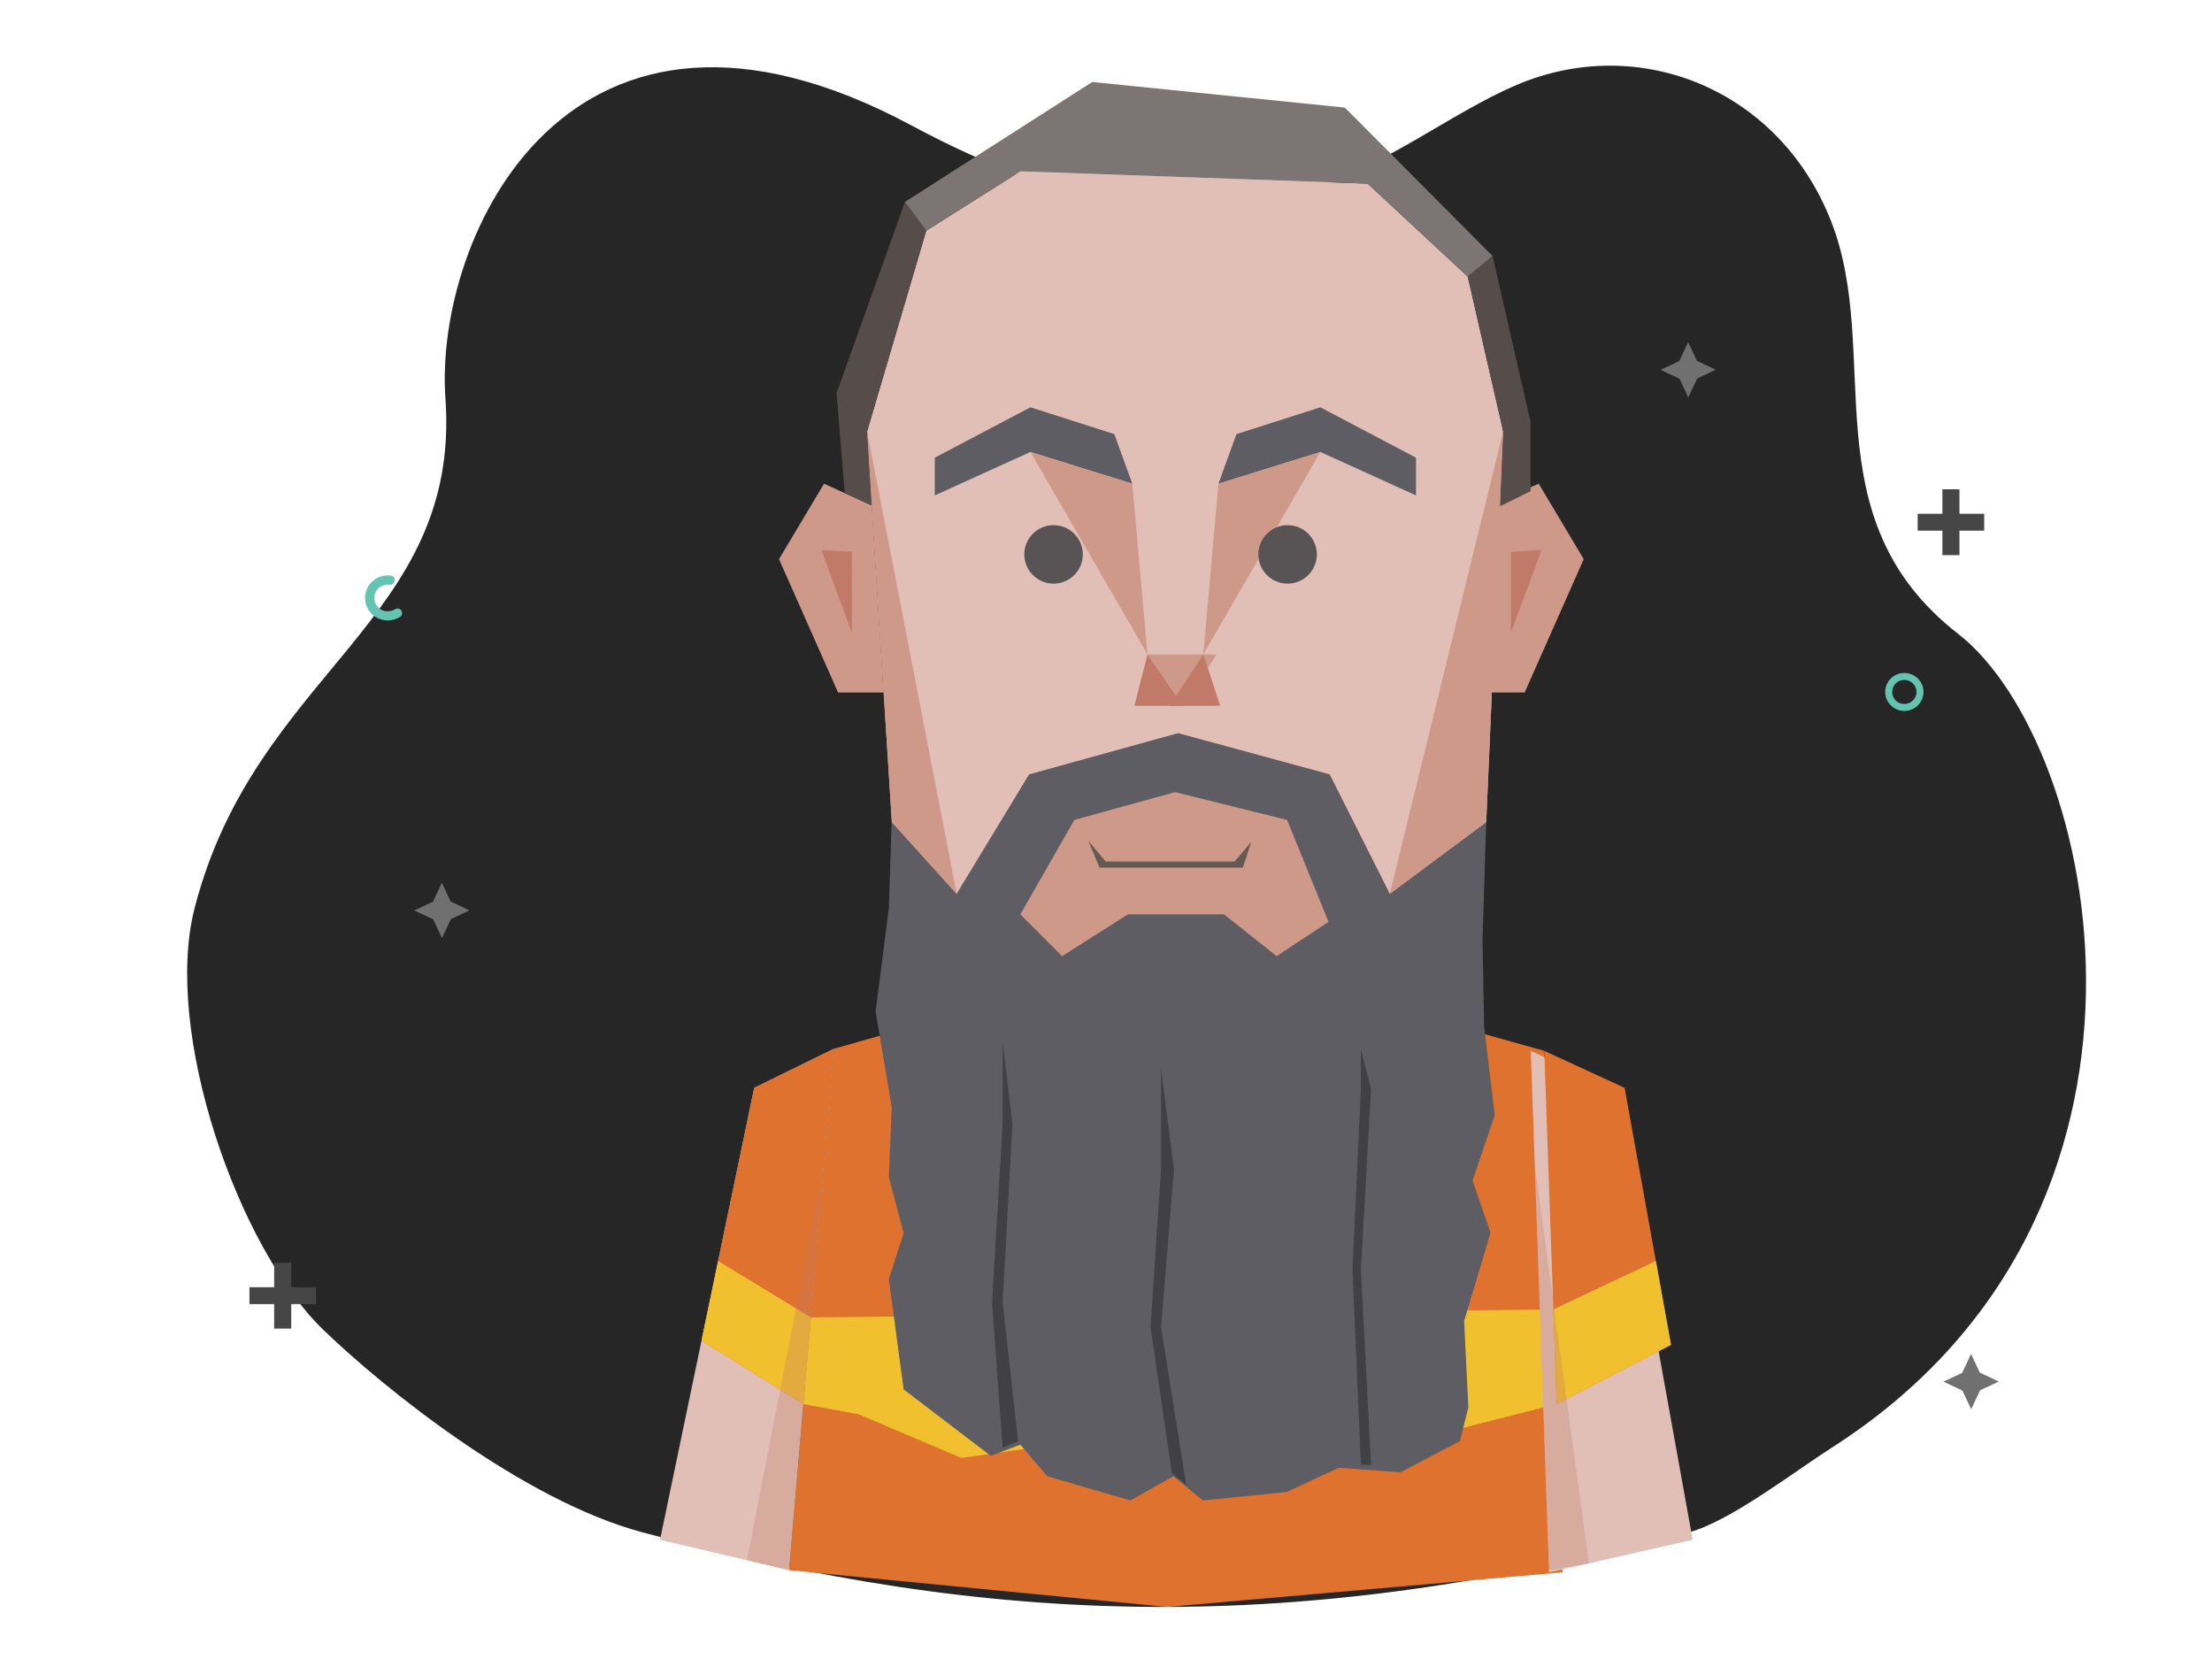 <?xml version="1.0" encoding="UTF-8" standalone="no"?>
<!DOCTYPE svg PUBLIC "-//W3C//DTD SVG 1.1//EN" "http://www.w3.org/Graphics/SVG/1.1/DTD/svg11.dtd">
<svg width="100%" height="100%" viewBox="0 0 2500 1875" version="1.1" xmlns="http://www.w3.org/2000/svg" xmlns:xlink="http://www.w3.org/1999/xlink" xml:space="preserve" xmlns:serif="http://www.serif.com/" style="fill-rule:evenodd;clip-rule:evenodd;stroke-linejoin:round;stroke-miterlimit:2;">
    <g id="Layer-2" serif:id="Layer 2" transform="matrix(4.167,0,0,4.167,0,0)">
        <g transform="matrix(0.572,0,0,0.572,22.097,-828.092)">
            <path d="M680.997,1487.79C615.471,1515.4 556.221,1594.44 393.573,1507.2C230.926,1419.96 167.146,1560.64 172.575,1636.5C180.147,1742.32 82.426,1766.02 53.621,1878.43C38.64,1936.88 74.047,2039.04 114.669,2078.27C143.912,2106.5 209.41,2159.07 265.794,2174.25C431.572,2218.89 575.233,2224.02 762.381,2174.25C781.686,2169.12 812.832,2145.06 829.64,2134.35C1004.89,2022.65 956.454,1800.08 889.932,1748.33C818.859,1693.04 854.369,1615.88 829.64,1552.67C805.149,1490.07 738.741,1463.45 680.997,1487.79Z" style="fill:rgb(38,38,38);"/>
        </g>
        <g transform="matrix(0.572,0,0,0.572,-1846.92,-828.092)">
            <path d="M3716.89,1918.71L3624.3,1945L3603.04,2192.27L3782.27,2209.68L3969.82,2193.27L3961.13,1946L3863.8,1918.71L3716.89,1918.71Z" style="fill:rgb(223,114,46);"/>
        </g>
        <g transform="matrix(0.572,0,0,0.572,-1846.92,-828.092)">
            <path d="M3613.35,2072.4L3965.44,2068.63L3967.02,2113.5L3884.2,2134.49L3823.01,2123.08L3745.14,2130.42L3684.79,2139.03L3636.05,2118.32L3609.81,2113.5L3613.35,2072.4Z" style="fill:rgb(241,192,46);"/>
        </g>
        <g transform="matrix(0.572,0,0,0.572,-1846.92,-828.092)">
            <path d="M3624.3,1945L3586.51,1963.53L3541.84,2177.84L3603.04,2192.27L3624.3,1945Z" style="fill:rgb(225,191,182);"/>
        </g>
        <g transform="matrix(-0.572,0,0,0.572,2488.46,-828.092)">
            <path d="M3624.62,1946L3586.51,1963.53L3547.84,2177.84L3615.92,2193.27L3624.62,1946Z" style="fill:rgb(225,191,182);"/>
        </g>
        <g transform="matrix(0.572,0,0,0.572,-1846.92,-828.092)">
            <path d="M3561.51,2083.45L3609.81,2113.5L3624.3,1945L3586.51,1963.53L3561.51,2083.45Z" style="fill:rgb(223,114,46);"/>
        </g>
        <g transform="matrix(0.572,0,0,0.572,-1846.92,-828.092)">
            <path d="M3561.51,2083.45L3569.4,2045.63L3613.35,2072.4L3609.81,2113.5L3561.51,2083.45Z" style="fill:rgb(241,192,46);"/>
        </g>
        <g transform="matrix(0.572,0,0,0.572,-1846.92,-828.092)">
            <path d="M3961.13,1946L3967.02,2113.5L4021.22,2085.4L3999.23,1963.53L3961.13,1946Z" style="fill:rgb(223,114,46);"/>
        </g>
        <g transform="matrix(0.572,0,0,0.572,-1846.92,-828.092)">
            <path d="M3965.44,2068.63L4014.05,2045.63L4021.22,2085.4L3967.02,2113.5L3965.44,2068.63Z" style="fill:rgb(241,192,46);"/>
        </g>
        <g transform="matrix(0.572,0,0,0.572,-1846.92,-828.092)">
            <path d="M3651.7,1836.31L3650.35,1878.19L3644.07,1927.36L3651.7,1972.65L3650.35,2005.93L3657.36,2032.44L3650.35,2054.21L3657.36,2106.52L3698.7,2138.04L3712.7,2132.71L3725.45,2147.7L3764.83,2159.18L3785.27,2147.7L3799.29,2159.18L3838.97,2155.18L3863.63,2143.7L3892.98,2145.82L3921.13,2131.04L3925.13,2114.97L3923.13,2074.14L3935.65,2032.23L3927.13,2007.44L3937.65,1976.59L3932.61,1934.28L3931.86,1893.12L3933.61,1837.51L3887.87,1871.57L3859.36,1814.92L3787.53,1795.38L3716.89,1814.92L3682.51,1871.57L3651.7,1836.31Z" style="fill:rgb(93,93,99);"/>
        </g>
        <g transform="matrix(1.012,0,0,1.012,-3465.97,-90.665)">
            <path d="M3693.59,477.59L3690.75,438.589L3693.59,390.668L3693.59,368.933L3696.23,390.668L3693.59,438.589L3697.72,475.856L3693.59,477.59Z" style="fill:rgb(64,64,69);"/>
        </g>
        <g transform="matrix(1.012,0,0,1.012,-3467.45,-87.312)">
            <path d="M3740.41,481.078L3734.68,441.919L3737.5,399.74L3737.5,372.727L3740.98,399.74L3737.5,441.919L3744.24,484.207L3740.41,481.078Z" style="fill:rgb(64,64,69);"/>
        </g>
        <g transform="matrix(1.012,0,0,1.1,-3466.09,-125.454)">
            <path d="M3789.72,475.228L3787.47,427.201L3789.72,382.595L3789.72,372.727L3792.45,382.595L3789.72,427.201L3792.45,475.228L3789.72,475.228Z" style="fill:rgb(64,64,69);"/>
        </g>
        <g transform="matrix(0.572,0,0,0.572,-1846.92,-828.092)">
            <path d="M3712.7,1528.96L3668.06,1557.14L3640.04,1652.24L3651.77,1837.51L3682.51,1871.57L3716.89,1814.92L3787.53,1795.38L3859.36,1814.92L3887.87,1871.57L3933.61,1837.51L3941.65,1652.24L3924.86,1578.89L3877.38,1534.79L3712.7,1528.96Z" style="fill:rgb(225,191,182);"/>
        </g>
        <g transform="matrix(0.572,0,0,0.572,-1846.92,-828.092)">
            <path d="M3712.7,1881.28L3732.51,1901.09L3763.72,1881.28L3809.27,1881.28L3834.22,1901.09L3858.83,1884.84L3839.19,1836.5L3786.05,1823.31L3738.31,1836.5L3712.7,1881.28Z" style="fill:rgb(207,153,138);"/>
        </g>
        <g transform="matrix(0.826,0,0,0.826,-68.246,-25.298)">
            <path d="M439.965,306.731L445.671,313.513L488.013,313.513L493.51,307.06L490.729,315.522L443.671,315.522L439.965,306.731Z" style="fill:rgb(101,89,83);"/>
        </g>
        <g transform="matrix(0.572,0,0,0.572,-1846.92,-828.092)">
            <path d="M3642.27,1687.4L3619.61,1677.07L3598.27,1712.86L3626.28,1776.08L3647.88,1776.08L3642.27,1687.4Z" style="fill:rgb(207,153,138);"/>
        </g>
        <g transform="matrix(-0.572,0,0,0.572,2487.76,-828.092)">
            <path d="M3644.41,1687.79L3619.61,1677.07L3598.27,1712.86L3626.28,1776.08L3647.88,1776.08L3644.41,1687.79Z" style="fill:rgb(207,153,138);"/>
        </g>
        <g transform="matrix(0.572,0,0,0.572,-1845.77,-826.949)">
            <path d="M3616.32,1706.52L3630.81,1707.38L3630.81,1745.79L3616.32,1706.52Z" style="fill:rgb(193,122,104);"/>
        </g>
        <g transform="matrix(-0.572,0,0,0.572,2486.62,-826.949)">
            <path d="M3616.32,1706.52L3630.81,1707.38L3630.81,1745.79L3616.32,1706.52Z" style="fill:rgb(193,122,104);"/>
        </g>
        <g transform="matrix(0.572,0,0,0.572,-1846.92,-828.092)">
            <path d="M3629.42,1681.54L3625.57,1634.11L3657.98,1543.46L3668.06,1557.14L3640.04,1652.24L3642.27,1687.4L3629.42,1681.54Z" style="fill:rgb(86,76,74);"/>
        </g>
        <g transform="matrix(0.572,0,0,0.572,-1846.92,-828.092)">
            <path d="M3657.98,1543.46L3746.8,1486.59L3866.56,1498.73L3936.63,1569.1L3924.86,1578.89L3877.38,1534.79L3712.7,1528.96L3668.06,1557.14L3657.98,1543.46Z" style="fill:rgb(124,117,115);"/>
        </g>
        <g transform="matrix(0.572,0,0,0.572,-1846.92,-828.092)">
            <path d="M3936.63,1569.1L3954.63,1647.82L3954.63,1680.61L3940.1,1687.79L3941.65,1652.24L3924.86,1578.89L3936.63,1569.1Z" style="fill:rgb(86,76,74);"/>
        </g>
        <g transform="matrix(0.572,0,0,0.572,-1846.92,-828.092)">
            <path d="M3765.79,1677.07L3757.26,1653.56L3717.47,1640.85L3672.14,1664.72L3672.14,1682.61L3717.47,1662.02L3765.79,1677.07Z" style="fill:rgb(93,93,99);"/>
        </g>
        <g transform="matrix(-0.572,0,0,0.572,2484.51,-828.092)">
            <path d="M3765.79,1677.07L3757.26,1653.56L3717.47,1640.85L3672.14,1664.72L3672.14,1682.61L3717.47,1662.02L3765.79,1677.07Z" style="fill:rgb(93,93,99);"/>
        </g>
        <g transform="matrix(0.572,0,0,0.572,-1846.92,-828.092)">
            <path d="M3765.79,1677.07L3772.98,1758L3717.47,1662.02L3765.79,1677.07Z" style="fill:rgb(207,153,138);"/>
        </g>
        <g transform="matrix(0.745,0,0,0.745,-38.911,-1122.6)">
            <circle cx="435.794" cy="1708.68" r="10.649" style="fill:rgb(88,84,86);"/>
        </g>
        <g transform="matrix(-0.572,0,0,0.572,2484.51,-828.092)">
            <path d="M3765.79,1677.07L3772.98,1758L3717.47,1662.02L3765.79,1677.07Z" style="fill:rgb(207,153,138);"/>
        </g>
        <g transform="matrix(0.745,0,0,0.745,24.561,-1122.6)">
            <circle cx="435.794" cy="1708.68" r="10.649" style="fill:rgb(88,84,86);"/>
        </g>
        <g transform="matrix(0.572,0,0,0.572,-1846.92,-828.092)">
            <path d="M3772.98,1758L3805.84,1758L3789.84,1782.37L3772.98,1758Z" style="fill:rgb(207,153,138);"/>
        </g>
        <g transform="matrix(0.572,0,0,0.572,-1846.92,-828.092)">
            <path d="M3772.98,1758L3766.79,1782.37L3789.84,1782.37L3772.98,1758Z" style="fill:rgb(193,122,104);"/>
        </g>
        <g transform="matrix(-0.572,0,0,0.572,2486.15,-828.092)">
            <path d="M3775.85,1758L3767.79,1782.37L3791.84,1782.37L3775.85,1758Z" style="fill:rgb(193,122,104);"/>
        </g>
        <g transform="matrix(0.572,0,0,0.572,-1846.92,-828.092)">
            <path d="M3682.51,1871.57L3640.04,1652.24L3651.77,1837.51L3682.51,1871.57Z" style="fill:rgb(207,153,138);"/>
        </g>
        <g transform="matrix(0.572,0,0,0.572,-1846.92,-828.092)">
            <path d="M3941.65,1652.24L3887.87,1871.57L3933.61,1837.51L3941.65,1652.24Z" style="fill:rgb(207,153,138);"/>
        </g>
        <g transform="matrix(0.572,0,0,0.572,-1846.92,-828.092)">
            <path d="M3619.57,1999.97L3583.07,2187.56L3603.04,2192.27L3619.57,1999.97Z" style="fill:rgb(193,122,104);fill-opacity:0.29;"/>
        </g>
        <g transform="matrix(-0.572,0,0,0.572,2486.66,-828.092)">
            <path d="M3619.57,1999.97L3593.91,2189L3612.8,2192.27L3619.57,1999.97Z" style="fill:rgb(193,122,104);fill-opacity:0.29;"/>
        </g>
        <g transform="matrix(1.956,0,0,1.956,85.697,353.711)">
            <path d="M0,-2.343L-3.43,-2.343L-3.43,-5.739L-5.795,-5.739L-5.795,-2.343L-9.225,-2.343L-9.225,-0.001L-5.795,-0.001L-5.795,3.396L-3.43,3.396L-3.43,-0.001L0,-0.001L0,-2.343Z" style="fill:rgb(70,70,70);fill-rule:nonzero;"/>
        </g>
        <g transform="matrix(1.956,0,0,1.956,538.165,143.929)">
            <path d="M0,-2.343L-3.43,-2.343L-3.43,-5.739L-5.795,-5.739L-5.795,-2.343L-9.225,-2.343L-9.225,-0.001L-5.795,-0.001L-5.795,3.396L-3.43,3.396L-3.43,-0.001L0,-0.001L0,-2.343Z" style="fill:rgb(70,70,70);fill-rule:nonzero;"/>
        </g>
        <g transform="matrix(1.658,0,0,1.658,127.351,246.947)">
            <path d="M0,-0.021L-0.02,-0.031L-3.09,-1.477L-4.518,-4.508L-4.528,-4.528L-4.538,-4.508L-5.984,-1.437L-9.015,-0.009L-9.035,0L-9.015,0.01L-5.944,1.457L-4.517,4.487L-4.507,4.507L-4.497,4.487L-3.05,1.416L-0.02,-0.011L0,-0.021Z" style="fill:rgb(112,112,112);fill-rule:nonzero;"/>
        </g>
        <g transform="matrix(1.658,0,0,1.658,542.109,374.741)">
            <path d="M0,-0.021L-0.02,-0.031L-3.09,-1.477L-4.518,-4.508L-4.528,-4.528L-4.538,-4.508L-5.984,-1.437L-9.015,-0.009L-9.035,0L-9.015,0.01L-5.944,1.457L-4.517,4.487L-4.507,4.507L-4.497,4.487L-3.05,1.416L-0.02,-0.011L0,-0.021Z" style="fill:rgb(112,112,112);fill-rule:nonzero;"/>
        </g>
        <g transform="matrix(1.658,0,0,1.658,465.378,100.313)">
            <path d="M0,-0.021L-0.02,-0.031L-3.09,-1.477L-4.518,-4.508L-4.528,-4.528L-4.538,-4.508L-5.984,-1.437L-9.015,-0.009L-9.035,0L-9.015,0.01L-5.944,1.457L-4.517,4.487L-4.507,4.507L-4.497,4.487L-3.05,1.416L-0.02,-0.011L0,-0.021Z" style="fill:rgb(112,112,112);fill-rule:nonzero;"/>
        </g>
        <g transform="matrix(1.079,0,0,1.079,107.111,159.08)">
            <path d="M0,5.713C-0.702,6.153 -1.577,6.342 -2.496,6.159C-3.753,5.909 -4.789,4.918 -5.086,3.682C-5.612,1.49 -3.94,-0.484 -1.8,-0.484C-1.657,-0.484 -1.518,-0.475 -1.381,-0.458C-0.898,-0.397 -0.422,-0.602 -0.205,-1.034L-0.131,-1.181C0.193,-1.826 -0.199,-2.616 -0.918,-2.725C-1.507,-2.813 -2.124,-2.813 -2.747,-2.716C-5.242,-2.327 -7.211,-0.241 -7.479,2.246C-7.845,5.649 -5.162,8.526 -1.8,8.526C-0.675,8.526 0.372,8.203 1.256,7.648C2.009,7.175 1.986,6.08 1.205,5.655C0.824,5.447 0.367,5.482 0,5.713" style="fill:rgb(100,196,178);fill-rule:nonzero;"/>
        </g>
        <g transform="matrix(0.909,0,0,0.909,516.505,184.404)">
            <path d="M0,7.197C-2.012,7.197 -3.634,5.581 -3.634,3.598C-3.634,1.616 -2.012,0 0,0C2.001,0 3.625,1.616 3.625,3.598C3.625,5.581 2.001,7.197 0,7.197M0,-2.06C-3.158,-2.06 -5.714,0.47 -5.714,3.598C-5.714,6.725 -3.158,9.257 0,9.257C3.158,9.257 5.713,6.725 5.713,3.598C5.713,0.47 3.158,-2.06 0,-2.06" style="fill:rgb(100,196,178);fill-rule:nonzero;"/>
        </g>
    </g>
</svg>
